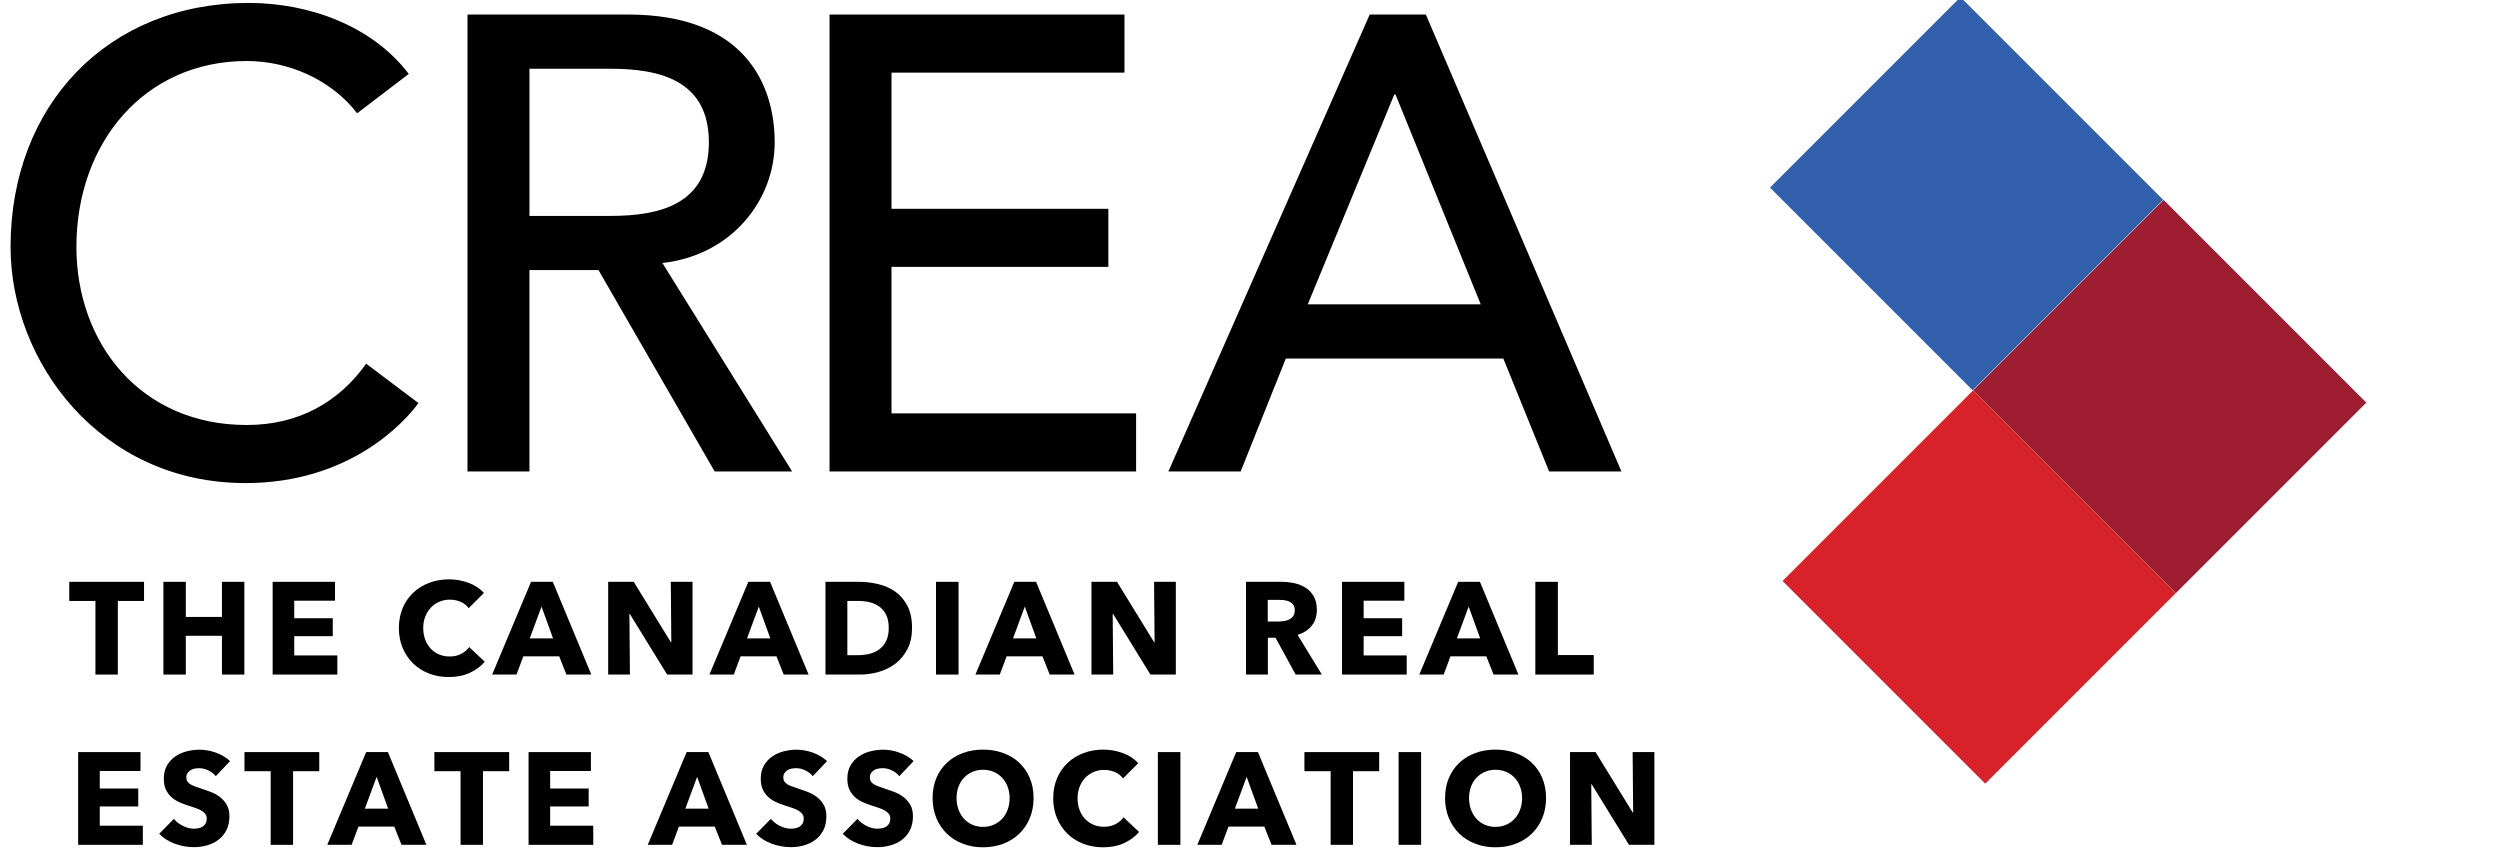 <?xml version="1.0" encoding="utf-8"?>
<!-- Generator: Adobe Illustrator 15.0.0, SVG Export Plug-In . SVG Version: 6.00 Build 0)  -->
<!DOCTYPE svg PUBLIC "-//W3C//DTD SVG 1.1//EN" "http://www.w3.org/Graphics/SVG/1.1/DTD/svg11.dtd">
<svg version="1.1" id="Layer_1" xmlns="http://www.w3.org/2000/svg" xmlns:xlink="http://www.w3.org/1999/xlink" x="0px" y="0px"
	 width="202px" height="69px" viewBox="0 0 202 69" enable-background="new 0 0 202 69" xml:space="preserve">
<g>
	
		<rect x="148.031" y="4.055" transform="matrix(0.707 -0.707 0.707 0.707 35.488 116.951)" fill="#3260AD" width="21.773" height="23.165"/>
	
		<rect x="148.32" y="36.528" transform="matrix(-0.707 -0.707 0.707 -0.707 239.444 194.009)" fill="#D72229" width="23.165" height="21.773"/>
	
		<rect x="163.714" y="21.133" transform="matrix(-0.707 -0.707 0.707 -0.707 276.612 178.611)" fill="#9F1D30" width="23.166" height="21.771"/>
	<polygon points="9.521,48.557 9.521,54.504 7.711,54.504 7.711,48.557 5.595,48.557 5.595,47.011 11.638,47.011 11.638,48.557 	"/>
	<polygon points="17.935,54.504 17.935,51.372 15.013,51.372 15.013,54.504 13.204,54.504 13.204,47.011 15.013,47.011 
		15.013,49.848 17.935,49.848 17.935,47.011 19.744,47.011 19.744,54.504 	"/>
	<polygon points="22.03,54.504 22.03,47.011 27.067,47.011 27.067,48.536 23.775,48.536 23.775,49.953 26.887,49.953 26.887,51.403 
		23.775,51.403 23.775,52.959 27.257,52.959 27.257,54.504 	"/>
	<path d="M37.946,54.371c-0.487,0.223-1.048,0.334-1.684,0.334c-0.578,0-1.112-0.096-1.603-0.286
		c-0.491-0.189-0.916-0.46-1.275-0.809c-0.36-0.35-0.642-0.768-0.847-1.254c-0.205-0.487-0.307-1.023-0.307-1.61
		c0-0.599,0.104-1.142,0.312-1.628s0.496-0.901,0.863-1.244c0.367-0.342,0.797-0.604,1.291-0.789
		c0.494-0.183,1.026-0.274,1.598-0.274c0.529,0,1.049,0.094,1.561,0.28c0.511,0.187,0.926,0.461,1.243,0.82l-1.228,1.227
		c-0.17-0.231-0.392-0.405-0.667-0.518c-0.274-0.112-0.557-0.17-0.846-0.17c-0.317,0-0.609,0.059-0.873,0.176
		c-0.265,0.116-0.492,0.275-0.682,0.48c-0.191,0.205-0.339,0.446-0.445,0.726c-0.105,0.278-0.159,0.584-0.159,0.914
		c0,0.34,0.053,0.649,0.159,0.933c0.106,0.282,0.252,0.523,0.439,0.725s0.411,0.358,0.672,0.472
		c0.261,0.112,0.547,0.168,0.857,0.168c0.36,0,0.674-0.069,0.942-0.211c0.267-0.142,0.482-0.324,0.645-0.551l1.259,1.186
		C38.841,53.848,38.432,54.15,37.946,54.371"/>
	<path d="M45.766,54.504l-0.582-1.471h-2.9l-0.55,1.471h-1.968l3.143-7.493h1.757l3.111,7.493H45.766z M43.755,49.011l-0.952,2.572
		h1.884L43.755,49.011z"/>
	<polygon points="53.904,54.504 50.888,49.604 50.856,49.604 50.898,54.504 49.141,54.504 49.141,47.011 51.205,47.011 54.211,51.9 
		54.242,51.9 54.201,47.011 55.957,47.011 55.957,54.504 	"/>
	<path d="M63.322,54.504l-0.582-1.471h-2.9l-0.55,1.471h-1.968l3.144-7.493h1.756l3.112,7.493H63.322z M61.311,49.011l-0.952,2.572
		h1.884L61.311,49.011z"/>
	<path d="M73.693,50.736c0,0.656-0.123,1.223-0.366,1.699c-0.244,0.476-0.564,0.867-0.963,1.175
		c-0.398,0.306-0.848,0.532-1.349,0.677c-0.5,0.145-1.009,0.217-1.524,0.217h-2.793v-7.493h2.708c0.529,0,1.052,0.062,1.566,0.187
		c0.515,0.123,0.974,0.328,1.376,0.614c0.401,0.285,0.726,0.667,0.974,1.147C73.57,49.438,73.693,50.032,73.693,50.736
		 M71.81,50.736c0-0.423-0.07-0.774-0.207-1.053s-0.321-0.501-0.55-0.667c-0.229-0.165-0.49-0.284-0.782-0.354
		c-0.293-0.071-0.595-0.106-0.905-0.106h-0.9v4.382h0.857c0.325,0,0.637-0.037,0.937-0.111s0.564-0.196,0.793-0.366
		c0.229-0.169,0.413-0.395,0.55-0.677S71.81,51.153,71.81,50.736"/>
	<rect x="75.629" y="47.011" width="1.821" height="7.493"/>
	<path d="M84.815,54.504l-0.583-1.471h-2.899l-0.55,1.471h-1.968l3.142-7.493h1.757l3.111,7.493H84.815z M82.804,49.011
		l-0.953,2.572h1.884L82.804,49.011z"/>
	<polygon points="92.953,54.504 89.937,49.604 89.905,49.604 89.947,54.504 88.19,54.504 88.19,47.011 90.254,47.011 93.259,51.9 
		93.292,51.9 93.249,47.011 95.007,47.011 95.007,54.504 	"/>
	<path d="M104.689,54.504l-1.627-2.974h-0.617v2.974h-1.768v-7.493h2.857c0.36,0,0.711,0.037,1.053,0.111
		c0.343,0.075,0.649,0.2,0.921,0.376c0.271,0.177,0.488,0.409,0.651,0.699c0.162,0.288,0.242,0.648,0.242,1.078
		c0,0.509-0.137,0.937-0.411,1.281c-0.276,0.346-0.657,0.594-1.144,0.741l1.958,3.206H104.689z M104.615,49.307
		c0-0.175-0.038-0.318-0.112-0.428c-0.074-0.108-0.17-0.192-0.287-0.253c-0.116-0.061-0.248-0.102-0.394-0.122
		c-0.146-0.021-0.285-0.032-0.42-0.032h-0.967v1.746h0.86c0.149,0,0.302-0.012,0.457-0.036c0.157-0.024,0.298-0.069,0.426-0.133
		s0.232-0.155,0.314-0.275C104.574,49.653,104.615,49.498,104.615,49.307"/>
	<polygon points="108.435,54.504 108.435,47.011 113.472,47.011 113.472,48.536 110.182,48.536 110.182,49.953 113.293,49.953 
		113.293,51.403 110.182,51.403 110.182,52.959 113.662,52.959 113.662,54.504 	"/>
	<path d="M120.679,54.504l-0.582-1.471h-2.899l-0.551,1.471h-1.968l3.143-7.493h1.757l3.11,7.493H120.679z M118.668,49.011
		l-0.952,2.572h1.884L118.668,49.011z"/>
	<polygon points="124.055,54.504 124.055,47.011 125.876,47.011 125.876,52.927 128.773,52.927 128.773,54.504 	"/>
	<polygon points="6.314,68.262 6.314,60.769 11.352,60.769 11.352,62.294 8.061,62.294 8.061,63.711 11.172,63.711 11.172,65.161 
		8.061,65.161 8.061,66.717 11.542,66.717 11.542,68.262 	"/>
	<path d="M17.437,62.716c-0.155-0.197-0.358-0.354-0.609-0.471s-0.492-0.175-0.725-0.175c-0.12,0-0.242,0.011-0.365,0.032
		c-0.124,0.021-0.235,0.062-0.333,0.121c-0.1,0.061-0.183,0.139-0.249,0.234c-0.067,0.095-0.101,0.215-0.101,0.364
		c0,0.127,0.026,0.232,0.08,0.317c0.053,0.085,0.13,0.158,0.233,0.222c0.102,0.063,0.224,0.122,0.365,0.175
		c0.141,0.054,0.3,0.107,0.476,0.164c0.254,0.085,0.519,0.179,0.793,0.28c0.276,0.104,0.525,0.238,0.752,0.408
		c0.226,0.169,0.413,0.379,0.561,0.63c0.148,0.25,0.223,0.562,0.223,0.936c0,0.431-0.08,0.803-0.239,1.117
		c-0.158,0.314-0.372,0.573-0.64,0.777c-0.268,0.205-0.575,0.356-0.92,0.455s-0.702,0.148-1.069,0.148
		c-0.536,0-1.055-0.094-1.556-0.281c-0.501-0.186-0.917-0.452-1.249-0.799l1.185-1.206c0.183,0.227,0.425,0.415,0.725,0.566
		c0.3,0.152,0.598,0.228,0.894,0.228c0.134,0,0.265-0.015,0.392-0.042c0.127-0.029,0.238-0.074,0.333-0.138
		c0.095-0.063,0.171-0.148,0.228-0.254c0.056-0.106,0.084-0.233,0.084-0.382c0-0.141-0.035-0.261-0.106-0.36
		c-0.07-0.098-0.17-0.188-0.301-0.27c-0.131-0.081-0.293-0.155-0.487-0.222c-0.193-0.067-0.415-0.14-0.661-0.218
		c-0.24-0.076-0.474-0.168-0.704-0.274c-0.229-0.105-0.434-0.242-0.613-0.407c-0.18-0.166-0.325-0.366-0.434-0.604
		c-0.11-0.236-0.164-0.523-0.164-0.862c0-0.416,0.084-0.773,0.253-1.069c0.17-0.296,0.392-0.539,0.667-0.729
		c0.275-0.191,0.585-0.329,0.932-0.419c0.345-0.087,0.694-0.132,1.047-0.132c0.423,0,0.856,0.077,1.296,0.232
		c0.441,0.156,0.827,0.386,1.159,0.688L17.437,62.716z"/>
	<polygon points="23.681,62.313 23.681,68.262 21.87,68.262 21.87,62.313 19.754,62.313 19.754,60.769 25.796,60.769 25.796,62.313 
			"/>
	<path d="M32.442,68.262l-0.582-1.471h-2.899l-0.55,1.471h-1.968l3.143-7.493h1.757l3.11,7.493H32.442z M30.432,62.769l-0.952,2.572
		h1.883L30.432,62.769z"/>
	<polygon points="39.025,62.313 39.025,68.262 37.214,68.262 37.214,62.313 35.099,62.313 35.099,60.769 41.141,60.769 
		41.141,62.313 	"/>
	<polygon points="42.708,68.262 42.708,60.769 47.745,60.769 47.745,62.294 44.453,62.294 44.453,63.711 47.564,63.711 
		47.564,65.161 44.453,65.161 44.453,66.717 47.935,66.717 47.935,68.262 	"/>
	<path d="M58.338,68.262l-0.583-1.471h-2.899l-0.55,1.471h-1.968l3.143-7.493h1.756l3.112,7.493H58.338z M56.327,62.769
		l-0.952,2.572h1.883L56.327,62.769z"/>
	<path d="M65.672,62.716c-0.156-0.197-0.358-0.354-0.609-0.471s-0.493-0.175-0.725-0.175c-0.121,0-0.242,0.011-0.365,0.032
		c-0.124,0.021-0.235,0.062-0.333,0.121c-0.099,0.061-0.182,0.139-0.249,0.234c-0.067,0.095-0.1,0.215-0.1,0.364
		c0,0.127,0.026,0.232,0.079,0.317c0.053,0.085,0.131,0.158,0.233,0.222s0.224,0.122,0.365,0.175
		c0.141,0.054,0.301,0.107,0.477,0.164c0.253,0.085,0.518,0.179,0.793,0.28c0.275,0.104,0.525,0.238,0.752,0.408
		c0.225,0.169,0.413,0.379,0.56,0.63c0.148,0.25,0.222,0.562,0.222,0.936c0,0.431-0.079,0.803-0.238,1.117
		c-0.16,0.314-0.372,0.573-0.64,0.777c-0.269,0.205-0.576,0.356-0.921,0.455c-0.346,0.099-0.702,0.148-1.069,0.148
		c-0.537,0-1.055-0.094-1.555-0.281c-0.501-0.186-0.918-0.452-1.249-0.799l1.185-1.206c0.184,0.227,0.425,0.415,0.726,0.566
		c0.299,0.152,0.598,0.228,0.894,0.228c0.134,0,0.265-0.015,0.392-0.042c0.127-0.029,0.238-0.074,0.333-0.138
		c0.096-0.063,0.171-0.148,0.228-0.254c0.057-0.106,0.085-0.233,0.085-0.382c0-0.141-0.036-0.261-0.107-0.36
		c-0.07-0.098-0.17-0.188-0.301-0.27c-0.13-0.081-0.292-0.155-0.486-0.222c-0.194-0.067-0.415-0.14-0.662-0.218
		c-0.24-0.076-0.475-0.168-0.704-0.274c-0.229-0.105-0.435-0.242-0.614-0.407c-0.179-0.166-0.324-0.366-0.434-0.604
		c-0.109-0.236-0.164-0.523-0.164-0.862c0-0.416,0.084-0.773,0.254-1.069c0.169-0.296,0.392-0.539,0.666-0.729
		c0.276-0.191,0.585-0.329,0.932-0.419c0.345-0.087,0.694-0.132,1.048-0.132c0.423,0,0.855,0.077,1.296,0.232
		c0.441,0.156,0.827,0.386,1.159,0.688L65.672,62.716z"/>
	<path d="M72.666,62.716c-0.155-0.197-0.358-0.354-0.608-0.471c-0.25-0.117-0.492-0.175-0.725-0.175
		c-0.121,0-0.242,0.011-0.366,0.032s-0.235,0.062-0.333,0.121c-0.1,0.061-0.182,0.139-0.249,0.234
		c-0.067,0.095-0.101,0.215-0.101,0.364c0,0.127,0.027,0.232,0.08,0.317c0.053,0.085,0.13,0.158,0.233,0.222
		c0.102,0.063,0.224,0.122,0.365,0.175c0.141,0.054,0.3,0.107,0.477,0.164c0.254,0.085,0.519,0.179,0.793,0.28
		c0.275,0.104,0.524,0.238,0.751,0.408c0.227,0.169,0.413,0.379,0.561,0.63c0.149,0.25,0.223,0.562,0.223,0.936
		c0,0.431-0.08,0.803-0.238,1.117c-0.159,0.314-0.372,0.573-0.641,0.777c-0.268,0.205-0.574,0.356-0.919,0.455
		c-0.346,0.099-0.703,0.148-1.069,0.148c-0.536,0-1.055-0.094-1.555-0.281c-0.501-0.186-0.918-0.452-1.249-0.799l1.185-1.206
		c0.184,0.227,0.425,0.415,0.725,0.566c0.3,0.152,0.598,0.228,0.895,0.228c0.134,0,0.265-0.015,0.392-0.042
		c0.126-0.029,0.238-0.074,0.333-0.138c0.094-0.063,0.17-0.148,0.227-0.254c0.057-0.106,0.084-0.233,0.084-0.382
		c0-0.141-0.035-0.261-0.105-0.36c-0.071-0.098-0.171-0.188-0.302-0.27c-0.13-0.081-0.293-0.155-0.486-0.222
		c-0.194-0.067-0.415-0.14-0.662-0.218c-0.24-0.076-0.474-0.168-0.705-0.274c-0.228-0.105-0.433-0.242-0.613-0.407
		c-0.18-0.166-0.325-0.366-0.433-0.604c-0.11-0.236-0.165-0.523-0.165-0.862c0-0.416,0.084-0.773,0.254-1.069
		c0.169-0.296,0.391-0.539,0.667-0.729c0.275-0.191,0.585-0.329,0.932-0.419c0.345-0.087,0.694-0.132,1.046-0.132
		c0.424,0,0.856,0.077,1.297,0.232c0.441,0.156,0.828,0.386,1.16,0.688L72.666,62.716z"/>
	<path d="M83.513,64.483c0,0.592-0.103,1.134-0.307,1.624c-0.205,0.491-0.489,0.91-0.852,1.261
		c-0.363,0.349-0.795,0.618-1.296,0.809c-0.501,0.19-1.044,0.285-1.63,0.285c-0.586,0-1.127-0.095-1.625-0.285
		c-0.497-0.19-0.928-0.46-1.291-0.809c-0.363-0.351-0.648-0.77-0.852-1.261c-0.204-0.49-0.306-1.032-0.306-1.624
		c0-0.6,0.102-1.142,0.306-1.625c0.204-0.482,0.489-0.894,0.852-1.232s0.793-0.6,1.291-0.783c0.498-0.184,1.039-0.274,1.625-0.274
		c0.585,0,1.128,0.091,1.63,0.274c0.501,0.184,0.933,0.444,1.296,0.783c0.363,0.339,0.646,0.75,0.852,1.232
		C83.41,63.342,83.513,63.884,83.513,64.483 M81.577,64.483c0-0.324-0.053-0.627-0.159-0.91c-0.107-0.282-0.253-0.523-0.44-0.725
		c-0.188-0.201-0.412-0.36-0.676-0.477c-0.266-0.116-0.556-0.175-0.874-0.175c-0.318,0-0.607,0.059-0.869,0.175
		c-0.261,0.116-0.486,0.275-0.676,0.477c-0.19,0.201-0.337,0.442-0.44,0.725c-0.102,0.283-0.152,0.586-0.152,0.91
		c0,0.339,0.052,0.65,0.158,0.937c0.107,0.286,0.252,0.531,0.44,0.736c0.187,0.204,0.41,0.364,0.671,0.48
		c0.262,0.117,0.55,0.175,0.869,0.175c0.317,0,0.606-0.058,0.868-0.175c0.261-0.116,0.486-0.276,0.677-0.48
		c0.191-0.205,0.338-0.45,0.445-0.736C81.524,65.134,81.577,64.822,81.577,64.483"/>
	<path d="M90.815,68.129c-0.487,0.223-1.048,0.333-1.683,0.333c-0.579,0-1.113-0.095-1.603-0.285
		c-0.491-0.19-0.916-0.46-1.276-0.809c-0.359-0.351-0.642-0.768-0.847-1.255S85.1,65.091,85.1,64.504
		c0-0.599,0.104-1.143,0.313-1.63c0.208-0.486,0.495-0.9,0.861-1.242c0.367-0.343,0.797-0.605,1.292-0.789
		c0.494-0.184,1.026-0.274,1.598-0.274c0.529,0,1.049,0.093,1.561,0.279c0.511,0.188,0.926,0.461,1.243,0.82l-1.228,1.228
		c-0.17-0.231-0.392-0.405-0.667-0.519c-0.275-0.112-0.558-0.169-0.847-0.169c-0.317,0-0.608,0.058-0.872,0.175
		c-0.265,0.117-0.492,0.276-0.683,0.481c-0.19,0.205-0.338,0.446-0.445,0.726c-0.105,0.278-0.158,0.583-0.158,0.914
		c0,0.339,0.052,0.649,0.158,0.933c0.107,0.281,0.252,0.523,0.44,0.724c0.187,0.202,0.41,0.359,0.671,0.472
		c0.262,0.112,0.547,0.169,0.857,0.169c0.36,0,0.674-0.07,0.942-0.212c0.269-0.141,0.484-0.323,0.645-0.55l1.26,1.185
		C91.711,67.605,91.301,67.907,90.815,68.129"/>
	<rect x="93.555" y="60.769" width="1.821" height="7.493"/>
	<path d="M102.741,68.262l-0.582-1.471H99.26l-0.549,1.471h-1.969l3.143-7.493h1.756l3.113,7.493H102.741z M100.73,62.769
		l-0.953,2.572h1.885L100.73,62.769z"/>
	<polygon points="109.323,62.313 109.323,68.262 107.515,68.262 107.515,62.313 105.397,62.313 105.397,60.769 111.439,60.769 
		111.439,62.313 	"/>
	<rect x="113.006" y="60.769" width="1.82" height="7.493"/>
	<path d="M124.922,64.483c0,0.592-0.103,1.134-0.308,1.624c-0.204,0.491-0.488,0.91-0.851,1.261
		c-0.364,0.349-0.796,0.618-1.297,0.809s-1.044,0.285-1.63,0.285s-1.127-0.095-1.624-0.285c-0.498-0.19-0.928-0.46-1.291-0.809
		c-0.364-0.351-0.646-0.77-0.852-1.261c-0.205-0.49-0.308-1.032-0.308-1.624c0-0.6,0.103-1.142,0.308-1.625
		c0.205-0.482,0.487-0.894,0.852-1.232c0.363-0.339,0.793-0.6,1.291-0.783c0.497-0.184,1.038-0.274,1.624-0.274
		s1.129,0.091,1.63,0.274s0.933,0.444,1.297,0.783c0.362,0.339,0.646,0.75,0.851,1.232
		C124.819,63.342,124.922,63.884,124.922,64.483 M122.986,64.483c0-0.324-0.055-0.627-0.16-0.91
		c-0.104-0.282-0.252-0.523-0.438-0.725c-0.188-0.201-0.414-0.36-0.678-0.477c-0.265-0.116-0.556-0.175-0.874-0.175
		c-0.317,0-0.606,0.059-0.868,0.175c-0.261,0.116-0.486,0.275-0.677,0.477s-0.336,0.442-0.439,0.725
		c-0.103,0.283-0.153,0.586-0.153,0.91c0,0.339,0.053,0.65,0.159,0.937c0.105,0.286,0.252,0.531,0.438,0.736
		c0.188,0.204,0.411,0.364,0.672,0.48c0.262,0.117,0.551,0.175,0.868,0.175c0.318,0,0.606-0.058,0.867-0.175
		c0.262-0.116,0.487-0.276,0.679-0.48c0.189-0.205,0.339-0.45,0.443-0.736C122.932,65.134,122.986,64.822,122.986,64.483"/>
	<polygon points="131.621,68.262 128.604,63.361 128.573,63.361 128.615,68.262 126.858,68.262 126.858,60.769 128.921,60.769 
		131.927,65.658 131.959,65.658 131.917,60.769 133.674,60.769 133.674,68.262 	"/>
	<g>
		<g>
			<defs>
				<rect id="SVGID_1_" x="0.855" y="0.236" width="130.156" height="38.796"/>
			</defs>
			<clipPath id="SVGID_2_">
				<use xlink:href="#SVGID_1_"  overflow="visible"/>
			</clipPath>
			<path clip-path="url(#SVGID_2_)" d="M28.857,9.153C26.771,6.442,23.329,4.93,19.94,4.93c-8.291,0-13.766,6.622-13.766,15.018
				c0,7.77,5.162,14.392,13.766,14.392c4.224,0,7.457-1.877,9.647-4.954l4.223,3.181c-1.095,1.512-5.527,6.466-13.975,6.466
				c-11.733,0-18.981-9.803-18.981-19.085c0-11.472,7.874-19.711,19.242-19.711c4.849,0,9.959,1.825,12.932,5.736L28.857,9.153z"/>
			<path clip-path="url(#SVGID_2_)" d="M37.774,1.175h12.985c9.438,0,11.836,5.684,11.836,10.325c0,4.693-3.494,9.125-9.073,9.751
				l10.48,16.843h-6.257l-9.386-16.27h-5.58v16.27h-5.006V1.175z M42.78,17.445h6.57c3.963,0,7.927-0.939,7.927-5.945
				c0-5.006-3.963-5.945-7.927-5.945h-6.57V17.445z"/>
			<polygon clip-path="url(#SVGID_2_)" points="67.027,1.175 90.857,1.175 90.857,5.868 72.034,5.868 72.034,16.871 89.555,16.871 
				89.555,21.563 72.034,21.563 72.034,33.401 91.797,33.401 91.797,38.094 67.027,38.094 			"/>
			<path clip-path="url(#SVGID_2_)" d="M110.673,1.175h4.537l15.801,36.919h-5.841l-3.702-9.125h-17.573l-3.65,9.125h-5.84
				L110.673,1.175z M119.643,24.588L112.76,7.641h-0.104l-6.987,16.947H119.643z"/>
		</g>
	</g>
</g>
</svg>
